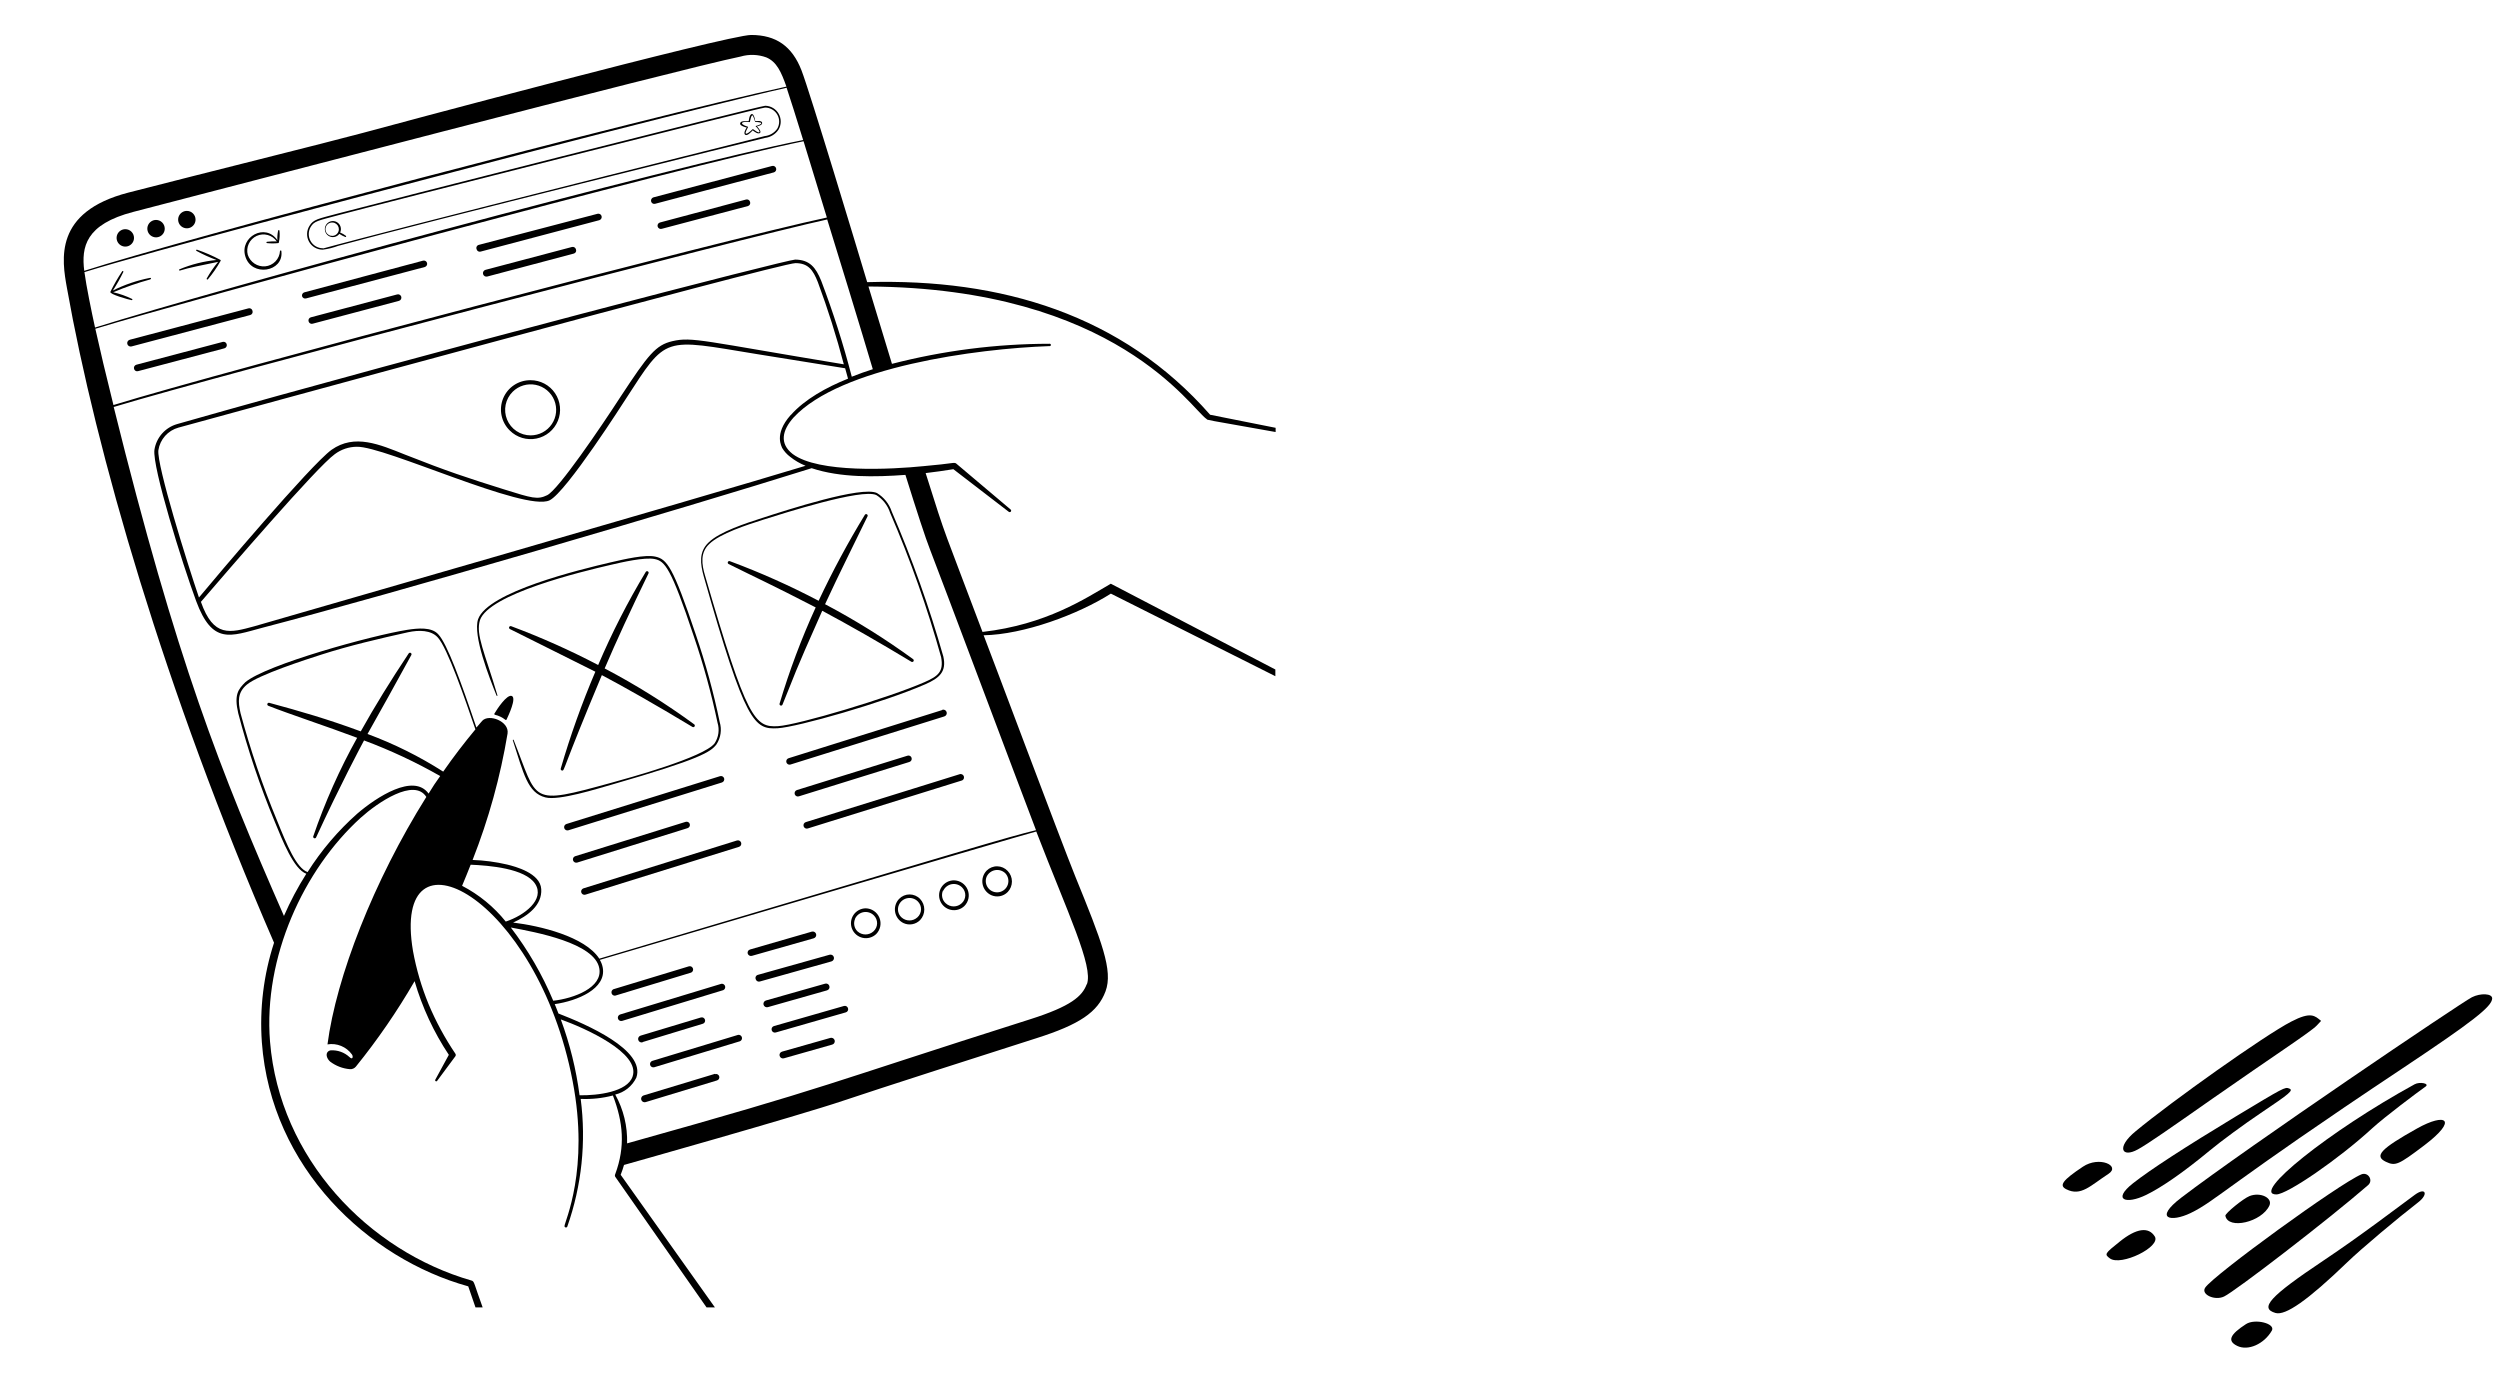 <?xml version="1.0" encoding="UTF-8"?>
<svg xmlns="http://www.w3.org/2000/svg" width="593" height="330" viewBox="0 0 593 330" fill="none">
  <path d="M286.232 99.411C286.439 99.65 285.247 99.411 302.578 102.477V101.476L287.042 98.379C266.249 74.662 237.465 66.005 205.695 66.926C203.312 58.984 192.113 21.829 190.112 16.682C187.888 10.963 184.091 8.295 178.166 8.295C172.591 8.295 90.799 30.216 86.033 31.535C76.995 33.965 49.053 40.891 30.436 45.688C12.708 50.279 14.662 61.589 15.885 68.34C22.715 106.782 38.918 163.507 65.001 223.616C62.529 231.22 61.547 239.23 62.11 247.205C64.302 277.038 87.352 298.546 111.068 305.122L112.784 310.11H114.483C112.402 304.407 112.545 303.947 111.878 303.756C87.368 296.719 66.304 274.766 64.048 247.047C62.46 227.079 71.991 206.302 85.541 193.991C89.591 190.337 98.249 184.46 101.124 189.035C88.606 209.002 79.759 231.781 77.678 247.73C78.77 247.547 79.892 247.673 80.916 248.094C81.941 248.515 82.828 249.214 83.476 250.112C83.825 250.589 83.682 251.526 82.888 250.732C82.292 250.18 81.591 249.755 80.827 249.482C80.062 249.209 79.25 249.094 78.44 249.143C78.291 249.161 78.147 249.207 78.016 249.281C77.885 249.355 77.77 249.454 77.678 249.572C77.185 250.255 77.678 251.272 78.329 251.828C79.682 252.848 81.295 253.464 82.983 253.607C83.252 253.629 83.523 253.585 83.772 253.48C84.021 253.375 84.24 253.211 84.413 253.004C89.576 246.619 94.233 239.842 98.344 232.734C100.148 238.937 102.885 244.829 106.461 250.208L103.253 256.101C103.235 256.13 103.223 256.163 103.218 256.196C103.213 256.23 103.214 256.265 103.222 256.298C103.23 256.331 103.245 256.362 103.265 256.39C103.285 256.417 103.311 256.441 103.34 256.459C103.369 256.476 103.402 256.488 103.435 256.493C103.469 256.498 103.504 256.497 103.537 256.489C103.57 256.481 103.601 256.466 103.629 256.446C103.656 256.426 103.68 256.4 103.697 256.371L108.018 250.541C108.076 250.451 108.107 250.347 108.107 250.24C108.107 250.132 108.076 250.028 108.018 249.938C105.521 246.242 103.393 242.31 101.664 238.199C99.993 234.135 98.753 229.908 97.963 225.586C92.673 194.261 127.445 212.497 135.833 256.466C139.868 277.435 133.895 289.825 133.895 290.842C133.902 290.919 133.934 290.991 133.987 291.048C134.039 291.105 134.109 291.142 134.185 291.155C134.262 291.168 134.34 291.155 134.408 291.118C134.476 291.082 134.53 291.023 134.562 290.953C137.984 281.245 139.073 270.867 137.739 260.66C140.312 260.773 142.888 260.5 145.38 259.85C147.81 266.204 148.366 271.938 145.936 278.499C145.883 278.597 145.855 278.706 145.855 278.817C145.855 278.928 145.883 279.037 145.936 279.134L167.587 310.11H169.572L147.222 278.658C147.527 277.894 147.792 277.114 148.017 276.323C148.017 276.323 189.318 264.711 200.199 261.025C207.204 258.643 236.02 249.382 245.821 246.268C256.082 243.012 260.387 240.089 262.23 235.149C264.072 230.208 261.324 223.299 255.05 207.874C251.73 199.693 234.399 153.404 233.319 150.688C242.85 150.513 255.685 145.764 263.501 140.808L302.514 160.394V158.805L263.485 138.457C257.512 141.92 248.187 148.162 233.049 149.894C223.423 124.271 224.805 128.894 219.563 112.215C221.755 111.96 223.963 111.643 226.139 111.293L239.276 121.396C239.348 121.455 239.44 121.483 239.532 121.474C239.624 121.465 239.709 121.42 239.768 121.348C239.827 121.277 239.855 121.185 239.847 121.092C239.838 121 239.792 120.915 239.721 120.856L226.822 109.959C226.33 109.562 226.171 109.959 219.134 110.563C211.477 111.341 194.147 112.278 188.015 107.687C184.838 105.209 185.521 102.08 188.237 99.03C199.357 87.053 231.588 82.7 248.918 82.097C248.96 82.107 249.004 82.107 249.046 82.098C249.088 82.089 249.128 82.07 249.162 82.043C249.196 82.016 249.223 81.982 249.242 81.943C249.261 81.904 249.271 81.862 249.271 81.819C249.271 81.775 249.261 81.733 249.242 81.694C249.223 81.655 249.196 81.621 249.162 81.594C249.128 81.567 249.088 81.549 249.046 81.539C249.004 81.53 248.96 81.531 248.918 81.541C236.319 81.556 223.772 83.157 211.572 86.306C209.73 80.27 207.839 74.059 205.997 67.959C264.787 68.308 282.563 97.06 286.232 99.411ZM31.675 50.247C51.229 45.196 160.836 16.476 175.688 13.41C177.687 12.831 179.818 12.903 181.772 13.616C184.234 14.665 185.283 17.016 186.538 20.542C152.83 27.881 42.889 56.839 19.983 64.242C19.284 58.587 20.253 53.202 31.675 50.247ZM20.031 64.544C35.36 59.778 87.606 46.022 103.205 41.939C166.602 25.228 186.554 20.828 186.585 20.812C187.491 23.529 188.857 27.849 190.509 33.218C159.168 39.414 50.721 68.817 22.541 77.696C21.731 74.011 20.46 67.816 20.031 64.575V64.544ZM22.62 77.982C43.414 71.628 161.312 39.493 190.604 33.504C192.193 38.73 194.115 44.941 196.132 51.597C171.908 56.776 53.421 87.91 26.909 96.075C25.146 89.038 23.684 82.811 22.62 78.014V77.982ZM101.664 188.24C98.122 183.348 89.353 189.035 84.731 193.006C80.176 197.047 76.213 201.71 72.96 206.858C70.307 205.904 68.083 200.504 65.7 194.594C62.266 186.321 59.38 177.83 57.059 169.178C56.423 166.398 56.328 164.254 58.552 162.395C61.268 160.076 72.849 156.359 76.264 155.263C82.777 153.166 90.116 151.451 96.771 149.973C99.408 149.401 102.22 149.465 103.793 151.149C106.128 153.595 110.369 166.017 112.768 173.007C110.131 176.184 107.573 179.504 105.127 183.03C99.481 179.419 93.463 176.426 87.177 174.103C88.765 171.307 95.469 159.282 97.566 155.374C97.614 155.29 97.627 155.19 97.602 155.096C97.576 155.002 97.515 154.922 97.431 154.874C97.346 154.825 97.246 154.812 97.153 154.838C97.059 154.863 96.979 154.925 96.93 155.009C92.53 161.633 88.908 167.51 85.573 173.483C77.709 170.576 71.276 168.718 63.889 166.716C63.797 166.684 63.695 166.691 63.607 166.734C63.52 166.777 63.452 166.854 63.421 166.946C63.389 167.039 63.396 167.141 63.439 167.228C63.482 167.316 63.559 167.383 63.651 167.415C68.719 169.417 77.694 172.355 84.715 175.008C80.548 182.48 77.061 190.311 74.294 198.407C74.276 198.491 74.288 198.578 74.329 198.654C74.369 198.73 74.435 198.79 74.514 198.822C74.594 198.854 74.683 198.857 74.764 198.831C74.846 198.804 74.916 198.75 74.961 198.677C80.759 186.096 85.604 177.025 86.351 175.628C92.589 177.954 98.629 180.78 104.412 184.078C103.459 185.381 102.538 186.795 101.664 188.24ZM109.607 210.114C110.305 208.446 110.989 206.778 111.64 205.11C115.992 205.285 124.602 205.984 126.953 209.669C129.304 213.355 124.395 217.151 119.964 218.597C117.137 215.081 113.61 212.193 109.607 210.114ZM121.107 219.994C127.096 221.106 141.122 223.68 142.155 229.7C142.981 234.243 136.15 236.833 131.226 237.373C128.624 231.174 125.24 225.334 121.155 219.994H121.107ZM137.469 259.802C136.664 253.656 135.172 247.618 133.021 241.805C138.74 243.854 151.972 249.747 150.05 255.354C148.811 259.024 141.742 259.866 137.517 259.802H137.469ZM257.766 233.465C256.718 236.292 254.097 238.675 244.343 241.773C195.004 257.435 197.88 257.467 148.747 271.208C148.867 267.165 147.896 263.165 145.936 259.628C147.016 259.372 148.026 258.878 148.891 258.183C149.757 257.488 150.457 256.608 150.939 255.609C153.227 249.032 138.899 242.901 132.465 240.407C131.814 238.691 131.687 238.453 131.576 238.183C137.024 237.404 143.839 234.513 142.981 229.573C142.866 228.905 142.629 228.265 142.282 227.683C142.282 227.683 241.675 198.28 245.805 197.231C253.302 216.674 259.386 229.208 257.814 233.465H257.766ZM187.554 98.442C183.408 103.097 185.537 106.035 185.521 106.242C186.015 107.071 186.668 107.795 187.443 108.37C188.547 109.248 189.772 109.959 191.081 110.483C166.793 117.901 60.808 148.401 60.363 148.544C54.517 150.132 50.657 151.276 47.655 142.761C54.009 135.375 75.152 110.769 79.425 107.719C80.93 106.594 82.756 105.982 84.635 105.972C91.196 105.781 124.523 121.476 130.352 118.68C134.355 116.742 148.223 94.948 148.366 94.741C158.294 79.444 157.007 80.317 179.612 84.003C184.647 84.829 191.526 85.941 200.469 87.355L201.152 89.817C196.021 91.866 190.858 94.741 187.602 98.426L187.554 98.442ZM47.194 141.729C44.478 133.786 37.139 110.293 37.568 106.782C37.759 105.524 38.312 104.349 39.157 103.399C40.003 102.449 41.106 101.764 42.334 101.429C47.591 99.951 184.917 62.415 188.682 62.415C191.684 62.415 192.844 64.004 193.988 66.91C196.367 73.306 198.424 79.816 200.151 86.417C166.793 80.921 164.203 79.825 159.501 80.921C155.546 81.842 153.783 84.098 147.27 93.995C142.393 101.524 132.449 116.138 129.796 117.457C127.509 118.569 126.286 118.187 119.535 116.075C110.893 113.358 106.175 111.833 96.104 107.846C90.036 105.432 84.127 102.811 78.631 106.702C73.627 110.34 51.15 136.963 47.194 141.729ZM207.029 87.577C205.441 88.085 203.741 88.673 202.041 89.356C200.043 81.652 197.625 74.064 194.798 66.625C193.511 63.448 192.082 61.621 188.619 61.573C186.697 61.573 103.951 82.954 42.032 100.587C40.642 100.98 39.395 101.764 38.437 102.845C37.48 103.926 36.853 105.26 36.631 106.687C36.091 110.769 43.239 133.691 46.527 142.571C50.387 152.991 54.644 150.926 62.158 148.925C93.245 140.824 160.645 121.063 192.526 111.055C199.389 113.342 207.601 113.168 214.765 112.643C217.418 121.142 219.531 127.655 220.675 130.546C222.787 135.931 241.849 186.747 245.741 196.914C238.196 198.788 234.447 199.995 142.155 227.397C138.74 222.123 128.049 219.597 121.711 218.835C125.222 217.246 128.621 214.705 128.383 210.892C128.144 207.08 122.203 205.539 120.265 205.063C117.585 204.439 114.851 204.077 112.1 203.982C115.906 194.308 118.685 184.262 120.392 174.007C120.853 171.1 115.945 169.242 114.372 170.989L113.006 172.578C109.305 161.617 106.064 152.705 103.967 150.466C102.379 148.671 99.075 149.02 96.66 149.386C88.337 150.688 63.143 157.63 58.187 161.824C56.471 163.523 55.502 164.794 56.503 169.162C58.787 177.896 61.669 186.462 65.129 194.801C67.019 199.423 69.672 206.174 72.658 207.255C70.636 210.45 68.862 213.795 67.352 217.262C52.246 182.823 41.936 156.899 26.973 96.536C51.61 89.054 176.705 56.299 196.212 52.058C197.578 56.395 204.917 80.381 207.029 87.577Z" fill="black"></path>
  <path d="M121.393 165.08C120.218 164.651 117.867 168.257 117.279 169.258C117.263 169.283 117.253 169.312 117.251 169.342C117.248 169.371 117.252 169.401 117.263 169.429C117.273 169.457 117.291 169.482 117.313 169.502C117.335 169.522 117.362 169.536 117.39 169.544C118.288 169.748 119.129 170.149 119.853 170.719C119.87 170.74 119.892 170.756 119.917 170.767C119.942 170.778 119.969 170.784 119.996 170.784C120.023 170.784 120.049 170.778 120.074 170.767C120.099 170.756 120.121 170.74 120.139 170.719C120.631 169.671 122.569 165.557 121.393 165.08ZM35.583 65.91C32.522 66.509 29.556 67.519 26.766 68.912C27.691 67.495 28.524 66.02 29.26 64.496C29.274 64.461 29.274 64.422 29.262 64.387C29.249 64.352 29.225 64.322 29.192 64.303C29.16 64.284 29.122 64.277 29.085 64.283C29.048 64.289 29.014 64.309 28.99 64.337C27.946 65.904 27.006 67.539 26.179 69.23C25.909 69.802 30.626 71.105 31.246 71.2C31.279 71.2 31.312 71.189 31.339 71.17C31.366 71.15 31.386 71.123 31.397 71.091C31.407 71.059 31.407 71.025 31.398 70.994C31.388 70.962 31.368 70.934 31.341 70.914C29.91 70.21 28.401 69.677 26.846 69.325C29.709 68.118 32.649 67.099 35.646 66.275C35.932 66.101 35.853 65.862 35.583 65.91ZM52.23 61.621C50.46 60.676 48.617 59.873 46.718 59.222C46.682 59.213 46.643 59.218 46.61 59.234C46.576 59.25 46.55 59.278 46.534 59.312C46.519 59.346 46.517 59.385 46.527 59.42C46.537 59.456 46.56 59.488 46.591 59.508C48.124 60.345 49.717 61.067 51.356 61.669C48.322 61.962 45.35 62.712 42.54 63.893C42.509 63.913 42.487 63.945 42.476 63.98C42.466 64.016 42.469 64.055 42.484 64.089C42.499 64.123 42.526 64.151 42.559 64.167C42.593 64.184 42.631 64.188 42.667 64.179C44.764 63.511 47.798 62.924 51.738 62.114C50.715 63.353 49.806 64.682 49.021 66.085C49.011 66.12 49.012 66.157 49.024 66.191C49.036 66.226 49.059 66.255 49.088 66.276C49.118 66.297 49.154 66.309 49.19 66.308C49.226 66.308 49.262 66.297 49.291 66.275C50.429 64.929 51.434 63.477 52.294 61.939C52.317 61.917 52.335 61.889 52.345 61.858C52.355 61.827 52.357 61.794 52.35 61.762C52.344 61.73 52.33 61.701 52.309 61.676C52.287 61.651 52.261 61.633 52.23 61.621ZM66.415 59.524C66.366 60.456 65.981 61.338 65.334 62.009C64.686 62.68 63.818 63.095 62.889 63.178C61.996 63.248 61.106 63.017 60.36 62.522C59.614 62.026 59.056 61.295 58.775 60.446C58.54 59.57 58.622 58.64 59.007 57.819C59.391 56.999 60.053 56.34 60.876 55.96C61.699 55.58 62.629 55.503 63.503 55.743C64.377 55.982 65.139 56.523 65.653 57.269C64.884 57.232 64.114 57.258 63.35 57.348C63.307 57.348 63.267 57.365 63.237 57.395C63.208 57.424 63.191 57.465 63.191 57.507C63.191 57.549 63.208 57.589 63.237 57.619C63.267 57.649 63.307 57.666 63.35 57.666C64.231 57.761 65.121 57.761 66.002 57.666C66.037 57.658 66.069 57.64 66.094 57.615C66.12 57.59 66.137 57.558 66.145 57.523C66.344 56.605 66.392 55.66 66.288 54.727C66.288 54.685 66.272 54.645 66.242 54.615C66.212 54.585 66.172 54.568 66.129 54.568C66.087 54.568 66.047 54.585 66.017 54.615C65.987 54.645 65.971 54.685 65.971 54.727C65.811 55.462 65.752 56.216 65.796 56.967C62.889 52.773 56.837 56.236 58.171 60.747C59.617 65.815 67.321 64.512 66.749 59.636C66.764 59.591 66.76 59.543 66.739 59.501C66.719 59.46 66.682 59.428 66.638 59.413C66.594 59.398 66.545 59.402 66.504 59.423C66.462 59.444 66.43 59.48 66.415 59.524ZM29.721 54.362C29.313 54.362 28.913 54.483 28.574 54.71C28.234 54.937 27.969 55.259 27.813 55.636C27.657 56.014 27.616 56.429 27.696 56.83C27.775 57.23 27.972 57.598 28.261 57.887C28.55 58.176 28.918 58.372 29.318 58.452C29.719 58.532 30.134 58.491 30.511 58.335C30.889 58.178 31.211 57.914 31.438 57.574C31.665 57.234 31.786 56.835 31.786 56.427C31.786 55.879 31.569 55.354 31.181 54.967C30.794 54.579 30.269 54.362 29.721 54.362ZM37.012 52.169C36.604 52.169 36.205 52.291 35.865 52.518C35.525 52.745 35.261 53.067 35.104 53.444C34.948 53.822 34.907 54.237 34.987 54.638C35.066 55.038 35.263 55.406 35.552 55.695C35.841 55.984 36.209 56.18 36.609 56.26C37.01 56.34 37.425 56.299 37.803 56.142C38.18 55.986 38.502 55.721 38.729 55.382C38.956 55.042 39.077 54.643 39.077 54.235C39.077 53.687 38.86 53.162 38.472 52.774C38.085 52.387 37.56 52.169 37.012 52.169ZM44.319 50.025C43.911 50.025 43.512 50.146 43.172 50.373C42.832 50.6 42.568 50.922 42.411 51.3C42.255 51.677 42.214 52.092 42.294 52.493C42.374 52.894 42.57 53.261 42.859 53.55C43.148 53.839 43.516 54.036 43.916 54.115C44.317 54.195 44.732 54.154 45.11 53.998C45.487 53.842 45.809 53.577 46.036 53.237C46.263 52.898 46.384 52.498 46.384 52.09C46.384 51.542 46.167 51.017 45.779 50.63C45.392 50.243 44.867 50.025 44.319 50.025ZM181.518 25.086C180.279 25.086 87.908 48.564 80.204 50.629C75.438 51.915 74.342 52.011 73.389 53.599C73.042 54.16 72.852 54.805 72.839 55.465C72.826 56.124 72.99 56.776 73.315 57.35C73.639 57.925 74.112 58.402 74.684 58.731C75.256 59.06 75.906 59.23 76.566 59.222C77.815 59.062 79.041 58.759 80.219 58.317C100.505 52.773 180.486 32.901 181.471 32.71C182.108 32.635 182.722 32.423 183.271 32.088C183.819 31.754 184.289 31.305 184.648 30.772C184.988 30.209 185.174 29.567 185.187 28.91C185.2 28.252 185.041 27.602 184.723 27.026C184.406 26.45 183.943 25.967 183.381 25.627C182.818 25.286 182.176 25.099 181.518 25.086ZM184.362 30.534C184.02 31.021 183.578 31.428 183.066 31.73C182.553 32.031 181.982 32.219 181.391 32.282C65.748 61.24 77.662 58.889 76.55 58.889C75.96 58.879 75.384 58.715 74.877 58.413C74.371 58.11 73.953 57.68 73.665 57.166C73.377 56.651 73.23 56.07 73.237 55.48C73.244 54.891 73.406 54.313 73.707 53.806C74.549 52.44 75.295 52.376 80.267 51.042C89.163 48.643 180.343 25.515 181.471 25.515C182.059 25.512 182.637 25.666 183.146 25.959C183.656 26.253 184.079 26.676 184.373 27.185C184.666 27.695 184.82 28.273 184.818 28.861C184.816 29.449 184.659 30.026 184.362 30.534Z" fill="black"></path>
  <path d="M82.062 55.95C81.64 55.623 81.175 55.356 80.68 55.156C80.89 54.714 80.921 54.208 80.768 53.743C80.615 53.278 80.289 52.89 79.858 52.658C79.426 52.427 78.922 52.371 78.451 52.501C77.979 52.632 77.575 52.938 77.323 53.358C77.071 53.778 76.991 54.278 77.098 54.756C77.205 55.234 77.492 55.652 77.899 55.924C78.306 56.196 78.802 56.301 79.284 56.217C79.766 56.133 80.198 55.867 80.489 55.474C80.937 55.775 81.416 56.025 81.919 56.22C81.953 56.227 81.988 56.223 82.019 56.209C82.05 56.194 82.076 56.17 82.092 56.139C82.109 56.109 82.114 56.074 82.109 56.04C82.103 56.005 82.087 55.974 82.062 55.95ZM78.885 55.95C78.567 55.969 78.251 55.893 77.978 55.73C77.704 55.568 77.486 55.327 77.351 55.039C77.216 54.751 77.171 54.429 77.221 54.114C77.271 53.8 77.414 53.508 77.632 53.277C77.85 53.045 78.132 52.884 78.443 52.814C78.753 52.745 79.078 52.77 79.373 52.887C79.669 53.004 79.923 53.207 80.102 53.47C80.281 53.733 80.377 54.044 80.378 54.362C80.38 54.759 80.232 55.143 79.965 55.437C79.697 55.731 79.329 55.914 78.933 55.95H78.885ZM179.151 28.755C178.818 26.547 178.039 26.722 177.737 27.929C177.663 28.2 177.61 28.476 177.579 28.755C177.054 28.755 175.879 28.612 175.625 29.089C175.37 29.565 175.895 29.819 176.292 29.994C176.562 30.11 176.845 30.195 177.134 30.248C176.768 30.741 176.308 31.678 176.784 31.98C177.261 32.282 178.15 31.344 178.547 30.916C178.961 31.265 179.771 31.853 180.231 31.567C180.692 31.281 179.961 30.423 179.548 29.978C180.088 29.867 180.898 29.613 180.771 29.089C180.644 28.564 179.644 28.707 179.151 28.755ZM179.326 29.867C179.231 29.867 179.199 29.947 179.326 30.042C179.453 30.137 180.358 31.138 180.12 31.36C179.882 31.583 178.992 30.9 178.659 30.661C178.635 30.646 178.608 30.637 178.579 30.637C178.551 30.637 178.523 30.646 178.5 30.661C177.976 31.17 177.165 31.869 176.911 31.678C176.657 31.487 177.356 30.36 177.42 30.185C177.434 30.17 177.442 30.15 177.442 30.129C177.442 30.108 177.434 30.088 177.42 30.073C177.134 29.962 175.926 29.597 176.006 29.2C176.085 28.803 177.594 28.946 177.769 28.962C177.944 28.977 177.896 28.882 177.912 28.755C178.214 27.167 178.484 27.278 178.611 27.5C178.806 27.939 178.97 28.39 179.103 28.85V28.93C179.103 28.93 180.47 28.93 180.565 29.2C180.66 29.47 179.707 29.788 179.326 29.867ZM117.994 164.937C115.007 154.834 112.784 150.546 113.848 147.098C115.976 140.919 137.675 135.645 144.903 133.977C147.365 133.406 152.941 132.103 155.308 132.611C157.675 133.12 159.104 134.502 164.553 150.879C166.851 157.598 168.734 164.452 170.192 171.403C170.447 172.221 170.518 173.085 170.4 173.933C170.282 174.782 169.977 175.594 169.509 176.311C166.999 179.647 149.001 184.571 144.967 185.683C125.349 191.068 127.715 190.258 121.854 175.564C121.854 175.535 121.842 175.507 121.821 175.486C121.8 175.465 121.772 175.453 121.743 175.453C121.713 175.453 121.685 175.465 121.664 175.486C121.643 175.507 121.631 175.535 121.631 175.564C124.205 183.507 125.142 188.066 129.367 189.146C132.544 189.988 141.742 187.065 145.11 186.112C166.284 180.028 168.588 178.328 169.938 176.581C170.446 175.807 170.78 174.931 170.914 174.014C171.049 173.098 170.981 172.163 170.716 171.275C169.264 164.282 167.381 157.386 165.077 150.625C159.597 134.263 158.199 132.627 155.419 132.024C153.004 131.499 148.144 132.627 144.792 133.406C137.564 135.105 115.722 140.363 113.403 146.876C112.116 150.736 116.088 160.775 117.756 164.937C117.819 165.16 118.041 165.08 117.994 164.937ZM184.52 172.737C189.079 172.467 209.396 166.716 219.467 162.316C222.867 160.823 224.566 159.314 223.756 155.708C220.434 144.005 216.348 132.533 211.525 121.365C210.92 119.52 209.675 117.954 208.014 116.949C204.361 115.201 186.649 120.968 180.756 122.874C177.023 124.081 170.637 126.13 168.047 128.704C165.76 130.896 166.078 133.692 166.936 136.741C176.895 171.911 178.945 173.055 184.52 172.737ZM168.254 129.021C170.843 126.527 177.213 124.51 180.851 123.334C185.902 121.746 204.392 115.821 207.855 117.425C209.406 118.394 210.564 119.879 211.128 121.619C215.932 132.748 219.976 144.191 223.232 155.867C223.883 159.33 222.517 160.394 219.293 161.808C210.762 165.541 189.381 171.927 184.568 172.244C179.04 172.594 177.15 170.656 167.285 136.694C166.395 133.787 166.078 131.055 168.254 129.021ZM59.886 73.71C59.864 73.61 59.822 73.515 59.762 73.432C59.703 73.349 59.627 73.278 59.539 73.225C59.452 73.171 59.355 73.136 59.253 73.121C59.152 73.106 59.048 73.112 58.949 73.138L30.785 80.588C30.574 80.643 30.394 80.779 30.284 80.967C30.174 81.154 30.142 81.378 30.197 81.589C30.252 81.799 30.388 81.98 30.576 82.09C30.764 82.2 30.987 82.231 31.198 82.176L59.346 74.726C59.451 74.7 59.55 74.651 59.635 74.584C59.72 74.517 59.79 74.433 59.841 74.337C59.892 74.242 59.922 74.136 59.93 74.028C59.938 73.92 59.923 73.812 59.886 73.71ZM53.771 81.652C53.747 81.554 53.703 81.461 53.643 81.379C53.582 81.298 53.506 81.229 53.419 81.177C53.332 81.125 53.235 81.092 53.134 81.078C53.034 81.064 52.931 81.07 52.834 81.096L32.342 86.513C32.24 86.54 32.146 86.588 32.063 86.653C31.981 86.718 31.912 86.798 31.862 86.89C31.811 86.982 31.78 87.084 31.77 87.188C31.759 87.292 31.77 87.398 31.802 87.498C31.826 87.596 31.869 87.689 31.93 87.77C31.99 87.851 32.067 87.918 32.154 87.969C32.242 88.019 32.339 88.052 32.44 88.063C32.54 88.075 32.642 88.067 32.739 88.038L53.231 82.621C53.33 82.594 53.423 82.547 53.504 82.483C53.586 82.419 53.653 82.34 53.703 82.25C53.754 82.16 53.786 82.06 53.797 81.958C53.809 81.855 53.8 81.751 53.771 81.652ZM71.641 70.247C71.697 70.444 71.828 70.612 72.007 70.713C72.185 70.814 72.396 70.841 72.594 70.787L100.743 63.337C100.842 63.311 100.935 63.265 101.016 63.203C101.098 63.141 101.166 63.064 101.218 62.975C101.27 62.887 101.303 62.789 101.317 62.688C101.331 62.586 101.325 62.483 101.299 62.384C101.273 62.285 101.227 62.192 101.165 62.11C101.103 62.029 101.026 61.96 100.937 61.908C100.849 61.857 100.751 61.823 100.649 61.809C100.548 61.795 100.445 61.802 100.346 61.828L72.197 69.341C72.007 69.394 71.844 69.516 71.741 69.684C71.638 69.853 71.602 70.053 71.641 70.247ZM95.183 70.39C95.127 70.192 94.996 70.023 94.819 69.919C94.641 69.816 94.43 69.785 94.23 69.834L73.738 75.266C73.637 75.292 73.543 75.338 73.461 75.401C73.378 75.464 73.31 75.544 73.259 75.634C73.209 75.725 73.177 75.825 73.166 75.929C73.156 76.032 73.167 76.136 73.198 76.235C73.25 76.432 73.378 76.601 73.553 76.705C73.728 76.809 73.937 76.84 74.135 76.791L94.643 71.359C94.841 71.3 95.009 71.165 95.11 70.984C95.211 70.803 95.237 70.59 95.183 70.39ZM113.054 59.127C113.078 59.226 113.121 59.319 113.182 59.4C113.242 59.482 113.318 59.55 113.405 59.602C113.493 59.654 113.589 59.688 113.69 59.702C113.79 59.716 113.893 59.709 113.991 59.683L142.139 52.233C142.241 52.206 142.336 52.158 142.419 52.094C142.502 52.029 142.571 51.949 142.623 51.857C142.675 51.765 142.708 51.664 142.72 51.56C142.732 51.455 142.724 51.349 142.695 51.248C142.636 51.053 142.504 50.888 142.326 50.788C142.149 50.687 141.94 50.659 141.742 50.708L113.594 58.079C113.483 58.102 113.38 58.15 113.29 58.219C113.2 58.287 113.127 58.375 113.075 58.475C113.024 58.575 112.995 58.686 112.991 58.799C112.987 58.911 113.009 59.024 113.054 59.127ZM136.611 59.127C136.555 58.93 136.424 58.762 136.246 58.661C136.067 58.56 135.856 58.533 135.658 58.587L115.166 64.004C114.956 64.059 114.775 64.195 114.665 64.383C114.555 64.57 114.524 64.794 114.579 65.005C114.633 65.215 114.769 65.396 114.957 65.506C115.145 65.616 115.369 65.647 115.579 65.593L136.071 60.16C136.179 60.136 136.281 60.088 136.369 60.021C136.457 59.953 136.529 59.867 136.581 59.769C136.632 59.671 136.662 59.562 136.667 59.451C136.672 59.341 136.653 59.23 136.611 59.127ZM154.45 47.801C154.476 47.898 154.52 47.989 154.582 48.069C154.643 48.149 154.719 48.216 154.806 48.266C154.893 48.316 154.989 48.349 155.089 48.362C155.189 48.375 155.29 48.368 155.387 48.341L183.551 40.891C183.651 40.864 183.744 40.817 183.825 40.753C183.906 40.689 183.974 40.61 184.024 40.52C184.074 40.43 184.106 40.33 184.118 40.228C184.129 40.125 184.12 40.021 184.091 39.922C184.066 39.823 184.02 39.73 183.958 39.648C183.896 39.566 183.819 39.498 183.73 39.446C183.642 39.395 183.544 39.361 183.442 39.347C183.341 39.334 183.237 39.34 183.138 39.366L154.99 46.816C154.788 46.875 154.617 47.012 154.516 47.197C154.415 47.382 154.391 47.599 154.45 47.801ZM177.912 47.881C177.888 47.782 177.845 47.689 177.784 47.608C177.724 47.526 177.648 47.457 177.56 47.406C177.473 47.354 177.376 47.32 177.276 47.306C177.175 47.292 177.073 47.298 176.975 47.325L156.547 52.773C156.448 52.799 156.355 52.845 156.273 52.907C156.192 52.969 156.123 53.046 156.071 53.135C156.02 53.223 155.986 53.321 155.972 53.422C155.958 53.524 155.965 53.627 155.991 53.726C156.017 53.825 156.062 53.918 156.124 54C156.186 54.081 156.264 54.15 156.352 54.202C156.441 54.253 156.538 54.287 156.64 54.301C156.742 54.315 156.845 54.308 156.944 54.282L177.436 48.865C177.532 48.833 177.622 48.782 177.698 48.715C177.775 48.648 177.838 48.566 177.882 48.474C177.926 48.382 177.952 48.282 177.957 48.18C177.962 48.078 177.947 47.977 177.912 47.881ZM171.765 184.619C171.734 184.52 171.684 184.429 171.618 184.35C171.551 184.271 171.47 184.206 171.378 184.159C171.287 184.111 171.187 184.083 171.084 184.075C170.981 184.066 170.878 184.079 170.78 184.111L134.355 195.452C134.257 195.483 134.166 195.532 134.087 195.597C134.008 195.663 133.943 195.743 133.895 195.834C133.847 195.925 133.817 196.024 133.808 196.126C133.798 196.228 133.809 196.331 133.839 196.429C133.869 196.527 133.919 196.619 133.984 196.698C134.05 196.777 134.13 196.842 134.221 196.89C134.311 196.938 134.411 196.967 134.513 196.977C134.615 196.987 134.718 196.976 134.816 196.946L171.24 185.604C171.44 185.541 171.606 185.403 171.705 185.219C171.803 185.035 171.824 184.819 171.765 184.619ZM163.616 195.452C163.585 195.354 163.535 195.263 163.469 195.184C163.402 195.105 163.321 195.04 163.229 194.992C163.138 194.945 163.038 194.916 162.935 194.908C162.832 194.9 162.729 194.912 162.631 194.944L136.436 203.093C136.338 203.124 136.246 203.174 136.167 203.24C136.089 203.306 136.023 203.388 135.976 203.479C135.929 203.571 135.9 203.671 135.892 203.774C135.884 203.877 135.896 203.98 135.928 204.078C135.99 204.277 136.129 204.444 136.313 204.542C136.497 204.64 136.713 204.662 136.913 204.602L163.091 196.437C163.291 196.375 163.457 196.237 163.556 196.052C163.654 195.868 163.675 195.653 163.616 195.452ZM174.815 199.36L138.39 210.718C138.292 210.749 138.201 210.8 138.123 210.866C138.044 210.932 137.979 211.014 137.932 211.105C137.885 211.197 137.856 211.296 137.847 211.399C137.839 211.502 137.851 211.605 137.882 211.703C137.913 211.801 137.963 211.892 138.03 211.97C138.096 212.049 138.178 212.114 138.269 212.161C138.36 212.208 138.46 212.237 138.563 212.246C138.665 212.254 138.769 212.242 138.867 212.211L175.291 200.869C175.39 200.839 175.481 200.789 175.56 200.722C175.639 200.656 175.704 200.575 175.751 200.483C175.798 200.391 175.827 200.291 175.835 200.189C175.844 200.086 175.831 199.982 175.799 199.884C175.737 199.685 175.599 199.518 175.414 199.42C175.23 199.322 175.015 199.301 174.815 199.36ZM223.47 168.432L187.046 179.853C186.948 179.884 186.857 179.933 186.778 179.998C186.699 180.064 186.633 180.144 186.586 180.235C186.538 180.326 186.508 180.425 186.498 180.527C186.489 180.629 186.499 180.732 186.53 180.83C186.56 180.928 186.609 181.019 186.675 181.098C186.74 181.177 186.821 181.243 186.911 181.291C187.002 181.339 187.101 181.368 187.203 181.378C187.306 181.387 187.409 181.377 187.507 181.347L223.979 169.941C224.189 169.88 224.367 169.738 224.473 169.546C224.579 169.353 224.604 169.127 224.543 168.917C224.481 168.706 224.339 168.528 224.147 168.422C223.955 168.317 223.729 168.292 223.518 168.353L223.47 168.432ZM216.227 179.758C216.198 179.66 216.15 179.569 216.085 179.49C216.02 179.411 215.94 179.346 215.85 179.299C215.759 179.252 215.66 179.223 215.559 179.214C215.457 179.206 215.355 179.218 215.258 179.25L189.032 187.399C188.832 187.461 188.666 187.599 188.567 187.784C188.469 187.968 188.448 188.184 188.507 188.384C188.538 188.482 188.588 188.573 188.654 188.652C188.721 188.731 188.802 188.796 188.894 188.844C188.985 188.891 189.085 188.92 189.188 188.928C189.291 188.936 189.394 188.924 189.492 188.892L215.687 180.743C215.788 180.716 215.883 180.668 215.965 180.603C216.048 180.538 216.116 180.458 216.167 180.366C216.217 180.274 216.248 180.172 216.259 180.068C216.269 179.964 216.258 179.858 216.227 179.758ZM190.62 195.993C190.649 196.091 190.697 196.182 190.762 196.261C190.826 196.341 190.906 196.407 190.996 196.456C191.086 196.504 191.185 196.535 191.286 196.545C191.388 196.556 191.491 196.546 191.589 196.517L228.013 185.175C228.124 185.155 228.228 185.112 228.321 185.048C228.413 184.985 228.491 184.902 228.549 184.807C228.608 184.711 228.645 184.604 228.659 184.493C228.673 184.382 228.663 184.269 228.631 184.162C228.598 184.054 228.543 183.955 228.469 183.871C228.395 183.787 228.305 183.719 228.203 183.672C228.101 183.625 227.991 183.6 227.879 183.599C227.766 183.598 227.655 183.621 227.553 183.666L191.128 195.008C191.03 195.038 190.939 195.088 190.86 195.155C190.781 195.221 190.716 195.302 190.668 195.394C190.621 195.485 190.592 195.586 190.584 195.688C190.576 195.791 190.588 195.895 190.62 195.993ZM146.142 236.102L163.933 230.701C164.112 230.623 164.255 230.482 164.337 230.306C164.418 230.129 164.432 229.928 164.375 229.742C164.318 229.555 164.194 229.397 164.028 229.295C163.862 229.194 163.664 229.157 163.473 229.192L145.681 234.593C145.571 234.613 145.466 234.656 145.374 234.72C145.282 234.783 145.204 234.866 145.145 234.961C145.087 235.057 145.05 235.164 145.036 235.275C145.022 235.386 145.031 235.499 145.064 235.606C145.097 235.714 145.152 235.813 145.226 235.897C145.299 235.981 145.39 236.049 145.492 236.096C145.594 236.143 145.704 236.168 145.816 236.169C145.928 236.17 146.039 236.147 146.142 236.102ZM146.587 241.63C146.649 241.83 146.787 241.996 146.972 242.094C147.156 242.192 147.372 242.214 147.572 242.154L171.558 234.863C171.733 234.784 171.873 234.645 171.953 234.47C172.032 234.296 172.046 234.099 171.992 233.915C171.938 233.731 171.819 233.573 171.658 233.47C171.496 233.367 171.303 233.326 171.113 233.354L147.063 240.645C146.873 240.717 146.717 240.859 146.628 241.043C146.54 241.226 146.525 241.436 146.587 241.63ZM152.496 247.158L166.697 242.837C166.797 242.81 166.889 242.763 166.97 242.699C167.051 242.635 167.117 242.556 167.166 242.465C167.215 242.374 167.245 242.275 167.255 242.172C167.264 242.07 167.253 241.966 167.221 241.868C167.192 241.77 167.144 241.679 167.08 241.6C167.015 241.52 166.936 241.454 166.846 241.405C166.756 241.357 166.657 241.326 166.555 241.316C166.453 241.305 166.351 241.315 166.252 241.344L151.956 245.649C151.852 245.679 151.754 245.73 151.67 245.798C151.585 245.866 151.514 245.949 151.462 246.045C151.409 246.14 151.376 246.244 151.364 246.352C151.352 246.46 151.362 246.569 151.392 246.674C151.422 246.778 151.473 246.875 151.541 246.96C151.609 247.045 151.692 247.116 151.788 247.168C151.883 247.22 151.987 247.253 152.095 247.265C152.203 247.277 152.312 247.268 152.417 247.238L152.496 247.158ZM154.212 252.623C154.274 252.822 154.412 252.989 154.597 253.087C154.781 253.185 154.996 253.206 155.197 253.147L175.529 246.983C175.708 246.905 175.851 246.765 175.933 246.588C176.014 246.411 176.028 246.21 175.971 246.024C175.914 245.838 175.791 245.679 175.624 245.577C175.458 245.476 175.26 245.439 175.069 245.474L154.736 251.638C154.537 251.7 154.37 251.838 154.272 252.023C154.174 252.207 154.152 252.423 154.212 252.623ZM169.62 254.704L152.671 259.834C152.566 259.865 152.469 259.915 152.384 259.983C152.3 260.051 152.229 260.135 152.177 260.23C152.124 260.325 152.091 260.43 152.079 260.538C152.067 260.645 152.077 260.755 152.107 260.859C152.137 260.963 152.188 261.061 152.255 261.145C152.323 261.23 152.407 261.301 152.502 261.353C152.598 261.406 152.702 261.439 152.81 261.451C152.918 261.463 153.027 261.453 153.131 261.423L170.081 256.276C170.279 256.215 170.444 256.078 170.541 255.895C170.638 255.711 170.658 255.497 170.597 255.299C170.536 255.101 170.399 254.936 170.215 254.839C170.032 254.742 169.818 254.722 169.62 254.783V254.704ZM178.341 226.73L193.003 222.568C193.214 222.511 193.393 222.373 193.502 222.184C193.61 221.995 193.64 221.77 193.583 221.56C193.526 221.349 193.388 221.169 193.198 221.061C193.009 220.952 192.785 220.923 192.574 220.98L177.912 225.221C177.811 225.247 177.716 225.292 177.633 225.355C177.55 225.418 177.481 225.498 177.429 225.588C177.377 225.678 177.344 225.778 177.332 225.882C177.319 225.985 177.327 226.09 177.356 226.19C177.419 226.39 177.556 226.558 177.74 226.658C177.923 226.759 178.139 226.785 178.341 226.73ZM179.262 232.274C179.29 232.373 179.337 232.467 179.4 232.548C179.464 232.629 179.544 232.697 179.634 232.747C179.724 232.797 179.823 232.829 179.926 232.841C180.028 232.852 180.132 232.843 180.231 232.814L197.212 228.049C197.423 227.992 197.602 227.853 197.711 227.664C197.82 227.475 197.849 227.25 197.792 227.04C197.735 226.829 197.597 226.65 197.408 226.541C197.219 226.432 196.994 226.403 196.783 226.46L179.802 231.226C179.692 231.249 179.588 231.297 179.499 231.366C179.409 231.434 179.336 231.522 179.284 231.622C179.233 231.722 179.204 231.833 179.2 231.945C179.196 232.058 179.218 232.17 179.262 232.274ZM196.72 233.862C196.657 233.663 196.52 233.495 196.336 233.394C196.153 233.293 195.937 233.268 195.735 233.322L181.693 237.31C181.588 237.338 181.491 237.386 181.405 237.452C181.32 237.518 181.248 237.6 181.194 237.694C181.085 237.883 181.056 238.108 181.113 238.318C181.17 238.529 181.308 238.708 181.497 238.817C181.686 238.926 181.911 238.955 182.122 238.898L196.18 234.911C196.286 234.88 196.385 234.828 196.47 234.758C196.556 234.688 196.626 234.601 196.676 234.503C196.727 234.405 196.757 234.298 196.764 234.187C196.772 234.077 196.757 233.967 196.72 233.862ZM183.043 244.362C183.07 244.462 183.117 244.555 183.181 244.636C183.245 244.717 183.324 244.785 183.414 244.835C183.505 244.886 183.604 244.917 183.706 244.929C183.809 244.941 183.913 244.932 184.012 244.903L200.612 240.137C200.712 240.112 200.807 240.066 200.889 240.003C200.972 239.939 201.04 239.86 201.091 239.769C201.141 239.678 201.173 239.578 201.183 239.475C201.194 239.372 201.183 239.267 201.152 239.168C201.125 239.065 201.077 238.968 201.011 238.885C200.945 238.801 200.863 238.731 200.769 238.681C200.675 238.63 200.572 238.599 200.465 238.59C200.359 238.581 200.252 238.594 200.151 238.628L183.551 243.393C183.358 243.459 183.198 243.596 183.104 243.776C183.009 243.957 182.987 244.167 183.043 244.362ZM196.974 246.189L185.505 249.446C185.294 249.503 185.115 249.641 185.006 249.83C184.898 250.019 184.868 250.244 184.925 250.454C184.982 250.665 185.12 250.844 185.31 250.953C185.499 251.062 185.723 251.091 185.934 251.034L197.403 247.778C197.614 247.721 197.793 247.583 197.902 247.393C198.011 247.204 198.04 246.98 197.983 246.769C197.926 246.558 197.788 246.379 197.599 246.27C197.409 246.161 197.185 246.132 196.974 246.189ZM120.933 102.128C121.748 102.938 122.75 103.535 123.851 103.866C124.952 104.197 126.117 104.251 127.244 104.023C128.37 103.796 129.424 103.294 130.31 102.562C131.197 101.83 131.889 100.891 132.326 99.828C132.763 98.765 132.931 97.611 132.815 96.467C132.699 95.323 132.303 94.226 131.661 93.272C131.02 92.318 130.153 91.537 129.138 90.998C128.123 90.46 126.99 90.179 125.841 90.183C124.452 90.171 123.091 90.576 121.933 91.344C120.776 92.113 119.876 93.21 119.347 94.496C118.819 95.781 118.688 97.194 118.971 98.555C119.253 99.915 119.936 101.159 120.933 102.128ZM121.616 92.915C122.322 92.216 123.19 91.703 124.143 91.419C125.095 91.135 126.102 91.091 127.076 91.289C128.05 91.487 128.96 91.922 129.726 92.555C130.491 93.188 131.09 94 131.467 94.919C131.845 95.838 131.991 96.835 131.892 97.824C131.792 98.813 131.451 99.762 130.898 100.587C130.345 101.413 129.598 102.09 128.721 102.558C127.845 103.026 126.866 103.271 125.873 103.272C124.672 103.272 123.499 102.916 122.502 102.248C121.504 101.58 120.728 100.631 120.272 99.52C119.816 98.41 119.7 97.189 119.939 96.013C120.178 94.837 120.762 93.758 121.616 92.915Z" fill="black"></path>
  <path d="M153.164 135.677C148.896 142.761 145.128 150.134 141.885 157.741C135.202 154.241 128.304 151.163 121.235 148.528C121.148 148.502 121.055 148.507 120.971 148.542C120.887 148.577 120.818 148.639 120.774 148.719C120.735 148.808 120.731 148.908 120.764 149C120.796 149.091 120.862 149.167 120.949 149.211C129.114 153.262 141.218 159.33 141.218 159.33C138.021 166.82 135.278 174.496 133.006 182.316C132.991 182.369 132.989 182.426 133 182.481C133.01 182.536 133.033 182.587 133.067 182.632C133.101 182.676 133.144 182.712 133.194 182.737C133.244 182.762 133.299 182.776 133.355 182.776C133.959 182.776 133.26 182.776 142.759 160.14C147.651 162.713 155.467 167.129 164.235 172.419C164.318 172.474 164.418 172.494 164.515 172.474C164.612 172.455 164.697 172.398 164.752 172.316C164.806 172.234 164.826 172.133 164.807 172.036C164.788 171.94 164.731 171.854 164.648 171.8C157.912 166.864 150.819 162.436 143.426 158.552C146.222 152.007 149.621 144.636 153.815 136.027C153.861 135.94 153.871 135.839 153.843 135.745C153.815 135.651 153.75 135.573 153.664 135.526C153.578 135.48 153.476 135.47 153.383 135.498C153.289 135.526 153.21 135.591 153.164 135.677ZM172.829 133.787C179.183 136.964 183.075 138.695 193.48 144.08C190.098 151.475 187.238 159.098 184.918 166.891C184.888 166.984 184.897 167.084 184.941 167.171C184.986 167.257 185.063 167.322 185.156 167.352C185.249 167.381 185.349 167.373 185.436 167.328C185.522 167.283 185.587 167.206 185.617 167.114C188.921 159.076 187.682 161.411 195.037 144.875C201.391 148.274 208.555 152.356 216.164 156.963C216.246 157.018 216.346 157.038 216.443 157.018C216.54 156.999 216.625 156.942 216.68 156.86C216.735 156.778 216.754 156.677 216.735 156.58C216.716 156.483 216.659 156.398 216.577 156.344C209.941 151.505 202.966 147.152 195.704 143.318C199.071 136.027 202.804 128.624 205.791 122.445C205.824 122.362 205.825 122.27 205.795 122.186C205.765 122.102 205.705 122.032 205.627 121.989C205.549 121.946 205.458 121.934 205.371 121.953C205.284 121.973 205.207 122.023 205.155 122.095C201.128 128.695 197.464 135.509 194.179 142.508C187.376 138.932 180.351 135.796 173.147 133.12C173.058 133.077 172.957 133.072 172.865 133.105C172.772 133.138 172.697 133.206 172.655 133.294C172.612 133.383 172.607 133.484 172.64 133.577C172.673 133.669 172.741 133.745 172.829 133.787ZM207.824 221.567C208.318 221.068 208.655 220.435 208.793 219.747C208.931 219.058 208.864 218.344 208.601 217.693C208.337 217.042 207.888 216.482 207.309 216.084C206.731 215.686 206.048 215.466 205.346 215.452C204.769 215.459 204.203 215.607 203.697 215.882C203.191 216.158 202.759 216.553 202.44 217.033C202.121 217.513 201.924 218.063 201.866 218.637C201.807 219.211 201.89 219.79 202.107 220.324C202.323 220.858 202.667 221.332 203.108 221.703C203.549 222.075 204.074 222.333 204.637 222.455C205.2 222.578 205.785 222.561 206.341 222.406C206.896 222.251 207.405 221.964 207.824 221.567ZM202.82 217.914C203.009 217.511 203.291 217.159 203.645 216.889C203.998 216.619 204.411 216.438 204.849 216.362C205.287 216.285 205.737 216.316 206.161 216.45C206.585 216.585 206.97 216.82 207.284 217.135C207.535 217.385 207.732 217.684 207.863 218.012C207.995 218.341 208.058 218.692 208.049 219.046C208.04 219.4 207.959 219.748 207.811 220.07C207.663 220.391 207.451 220.679 207.189 220.916C206.67 221.391 205.993 221.654 205.29 221.654C204.588 221.654 203.91 221.391 203.392 220.916C203.01 220.542 202.751 220.061 202.649 219.536C202.546 219.011 202.606 218.467 202.82 217.977V217.914ZM214.321 218.962C214.969 219.26 215.693 219.351 216.395 219.223C217.097 219.095 217.743 218.754 218.245 218.247C218.886 217.569 219.243 216.671 219.243 215.738C219.243 214.804 218.886 213.906 218.245 213.228C217.923 212.89 217.536 212.622 217.107 212.438C216.678 212.255 216.217 212.16 215.751 212.16C215.284 212.16 214.823 212.255 214.394 212.438C213.965 212.622 213.579 212.89 213.257 213.228C212.865 213.641 212.577 214.14 212.416 214.686C212.255 215.231 212.225 215.807 212.329 216.366C212.433 216.925 212.667 217.452 213.013 217.903C213.36 218.354 213.808 218.717 214.321 218.962ZM213.241 214.594C213.429 214.191 213.712 213.839 214.065 213.569C214.418 213.299 214.832 213.118 215.27 213.042C215.708 212.965 216.158 212.996 216.582 213.13C217.006 213.265 217.391 213.5 217.704 213.816C217.955 214.065 218.152 214.364 218.284 214.692C218.415 215.021 218.479 215.373 218.47 215.726C218.461 216.08 218.38 216.428 218.232 216.75C218.084 217.071 217.872 217.359 217.609 217.596C217.093 218.069 216.419 218.332 215.719 218.332C215.019 218.332 214.344 218.069 213.828 217.596C213.424 217.223 213.149 216.731 213.044 216.191C212.938 215.651 213.007 215.092 213.241 214.594ZM228.745 214.912C229.24 214.416 229.579 213.785 229.719 213.098C229.858 212.411 229.793 211.698 229.531 211.047C229.268 210.397 228.82 209.839 228.243 209.441C227.665 209.044 226.983 208.825 226.282 208.812C225.703 208.814 225.134 208.957 224.623 209.23C224.113 209.503 223.677 209.897 223.354 210.377C223.031 210.858 222.831 211.41 222.77 211.986C222.71 212.561 222.792 213.143 223.009 213.68C223.225 214.217 223.57 214.692 224.013 215.065C224.456 215.438 224.984 215.696 225.55 215.817C226.116 215.939 226.703 215.92 227.26 215.762C227.817 215.604 228.327 215.312 228.745 214.912ZM223.741 211.274C223.929 210.871 224.212 210.52 224.565 210.249C224.918 209.979 225.332 209.798 225.77 209.722C226.208 209.645 226.658 209.676 227.082 209.81C227.506 209.945 227.891 210.18 228.204 210.496C228.455 210.744 228.652 211.041 228.783 211.368C228.914 211.695 228.977 212.046 228.969 212.398C228.96 212.751 228.879 213.098 228.731 213.418C228.583 213.738 228.372 214.025 228.109 214.26C227.595 214.737 226.92 215.002 226.219 215.002C225.518 215.002 224.843 214.737 224.328 214.26C223.916 213.897 223.63 213.412 223.51 212.875C223.39 212.339 223.443 211.778 223.661 211.274H223.741ZM235.099 212.322C235.748 212.618 236.474 212.706 237.176 212.576C237.877 212.445 238.522 212.101 239.022 211.592C239.67 210.92 240.031 210.023 240.031 209.09C240.031 208.157 239.67 207.26 239.022 206.588C238.704 206.247 238.321 205.974 237.896 205.785C237.47 205.596 237.011 205.495 236.545 205.488C236.079 205.48 235.617 205.567 235.186 205.742C234.754 205.917 234.363 206.178 234.034 206.508C233.63 206.923 233.331 207.428 233.162 207.981C232.993 208.535 232.959 209.121 233.063 209.691C233.168 210.26 233.407 210.796 233.761 211.254C234.115 211.712 234.574 212.078 235.099 212.322ZM234.034 207.938C234.223 207.538 234.506 207.189 234.858 206.921C235.21 206.653 235.621 206.473 236.057 206.397C236.492 206.321 236.94 206.35 237.362 206.483C237.784 206.616 238.168 206.848 238.482 207.16C238.809 207.514 239.034 207.95 239.135 208.422C239.235 208.893 239.206 209.383 239.051 209.84C238.897 210.297 238.622 210.704 238.256 211.017C237.89 211.331 237.446 211.541 236.971 211.624C236.496 211.707 236.008 211.661 235.557 211.49C235.106 211.319 234.709 211.03 234.409 210.653C234.108 210.275 233.915 209.824 233.849 209.347C233.783 208.869 233.847 208.382 234.034 207.938Z" fill="black"></path>
  <path d="M538.303 285.957C539.124 284.142 536.179 282.704 533.611 283.697C532.104 284.279 527.755 287.841 527.858 288.389C528.508 291.745 536.488 289.895 538.303 285.957Z" fill="black"></path>
  <path d="M560.118 278.56C554.947 280.717 525.016 302.463 523.064 305.443C522.002 307.052 525.358 308.593 527.55 307.532C530.118 306.333 552.104 289.45 561.693 281.128C563.029 279.998 561.728 277.909 560.118 278.56Z" fill="black"></path>
  <path d="M494.057 276.745C489.228 279.964 488.338 281.197 490.118 282.087C493.611 283.868 495.872 281.197 500.152 278.423C503.063 276.505 497.926 274.142 494.057 276.745Z" fill="black"></path>
  <path d="M509.091 283.423C512.755 281.642 517.995 278.012 524.193 272.875C526.83 270.683 532.241 266.71 536.214 264.039C543.303 259.279 544.09 258.594 542.96 258.183C542.001 257.806 541.796 257.91 530.152 264.93C518.474 271.985 509.913 277.533 505.94 280.683C500.94 284.622 504.262 285.786 509.091 283.423Z" fill="black"></path>
  <path d="M507.105 272.635C509.639 271.231 514.502 267.807 524.879 260.546C539.228 250.512 548.166 244.725 549.536 243.252L550.563 242.156C549.091 240.958 548.2 239.862 543.474 242.327C537.105 245.615 514.913 261.402 506.591 268.32C501.9 272.155 503.269 274.759 507.105 272.635Z" fill="black"></path>
  <path d="M502.789 294.519C499.228 297.361 499.125 297.498 500.461 298.491C503.063 300.409 512.652 295.751 511.111 293.286C509.639 290.923 506.728 291.334 502.789 294.519Z" fill="black"></path>
  <path d="M586.35 236.54C583.884 237.772 533.063 272.121 517.413 284.073C510.735 289.176 514.981 289.963 519.604 287.738C525.529 284.895 528.44 280.957 569.912 253.389C586.521 242.327 591.144 238.731 591.144 236.814C591.144 235.649 588.405 235.512 586.35 236.54Z" fill="black"></path>
  <path d="M562.72 267.601C565.768 264.827 573.268 259.21 575.391 257.704C576.282 256.984 573.953 256.539 572.754 257.19C552.378 268.354 533.782 283.32 539.947 283.32C542.515 283.32 554.707 274.964 562.72 267.601Z" fill="black"></path>
  <path d="M573.336 267.67C564.706 272.498 563.063 274.21 565.939 275.58C568.199 276.642 568.884 276.333 575.083 271.642C583.199 265.477 580.117 263.868 573.336 267.67Z" fill="black"></path>
  <path d="M532.755 314.073C528.885 316.573 528.269 318.08 530.666 319.244C533.234 320.511 537.07 318.799 538.885 315.614C539.81 313.936 534.878 312.703 532.755 314.073Z" fill="black"></path>
  <path d="M572.823 283.389C569.056 286.128 560.255 292.909 551.077 299.039C538.371 307.532 535.871 310.306 539.741 311.436C542.104 312.121 547.344 308.491 556.727 299.45C560.118 296.162 568.919 288.799 573.576 285.204C576.111 283.252 575.357 281.539 572.823 283.389Z" fill="black"></path>
</svg>
